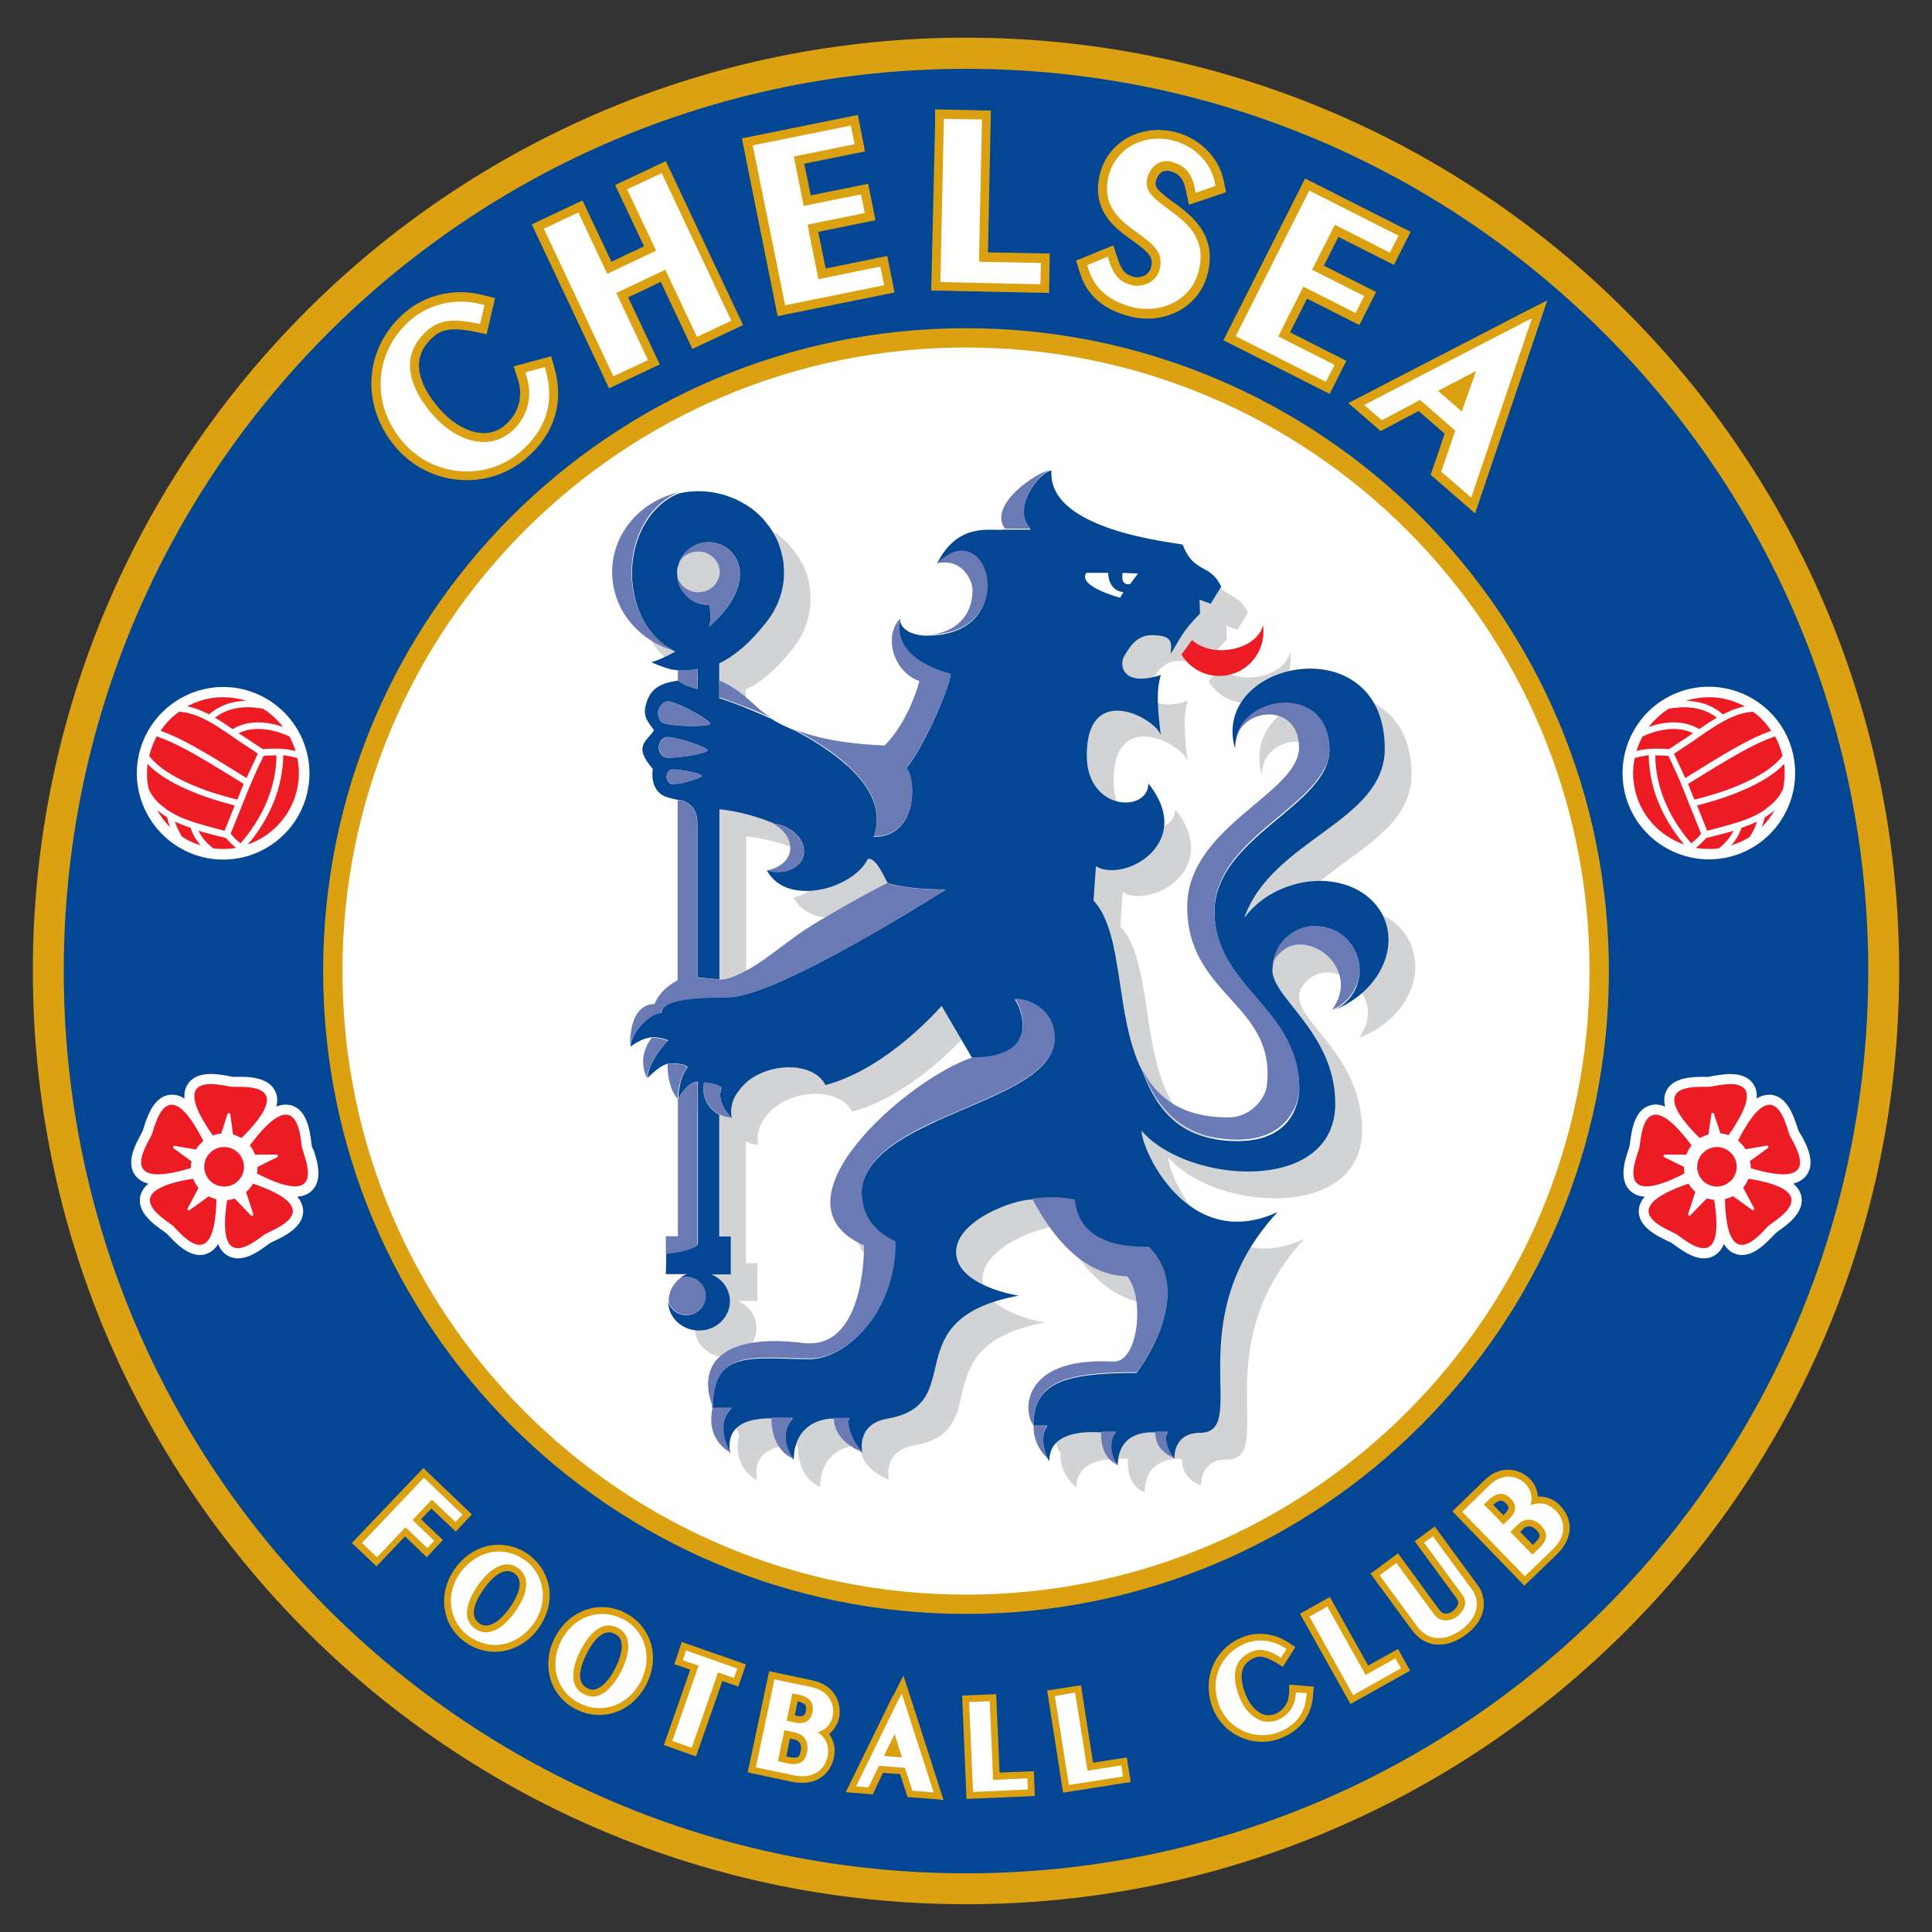 <?xml version="1.0" encoding="UTF-8"?>
<svg id="soccer_teams" data-name="soccer teams" xmlns="http://www.w3.org/2000/svg" width="80" height="80" viewBox="0 0 80 80">
  <rect x="0" y="0" width="80" height="80" fill="#333333" stroke="none"/>
  <defs>
    <style>
      .cls-1 {
        fill: #ed1c24;
      }

      .cls-1, .cls-2, .cls-3, .cls-4, .cls-5, .cls-6 {
        stroke-width: 0px;
      }

      .cls-2 {
        fill: #034694;
      }

      .cls-3 {
        fill: #6a7ab5;
      }

      .cls-4 {
        fill: #dba111;
      }

      .cls-5 {
        fill: #d1d3d4;
      }

      .cls-6 {
        fill: #fff;
      }
    </style>
  </defs>
  <g id="chelsea">
    <g>
      <path id="path3381" class="cls-4" d="M78.64,40.21c0,21.34-17.3,38.64-38.64,38.64S1.36,61.55,1.36,40.21,18.66,1.56,40,1.56s38.64,17.3,38.64,38.64"/>
      <path id="path3383" class="cls-2" d="M77.36,40.21c0,20.63-16.72,37.36-37.36,37.36S2.64,60.84,2.64,40.21,19.37,2.85,40,2.85s37.36,16.72,37.36,37.36"/>
      <path id="path3385" class="cls-4" d="M66.62,40.21c0,14.7-11.92,26.62-26.62,26.62s-26.62-11.92-26.62-26.62,11.92-26.62,26.62-26.62c14.7,0,26.62,11.92,26.62,26.62"/>
      <path id="path3387" class="cls-6" d="M65.82,40.21c0,14.26-11.56,25.82-25.82,25.82s-25.82-11.56-25.82-25.82,11.56-25.82,25.82-25.82,25.82,11.56,25.82,25.82"/>
      <path id="path3389" class="cls-4" d="M17.88,62.48c.29.27.99.94.99.94l.67-.71-2.01-1.92-.26.27-2.7,2.83,1.02.97s.87-.91,1.18-1.24c.26.25.9.86.9.86l.67-.71s-.63-.6-.9-.86c.17-.18.25-.27.42-.44"/>
      <path id="path3391" class="cls-4" d="M22.73,65.71c-.09-.54-.4-1.02-.86-1.35-.46-.33-1.01-.45-1.55-.37-.58.1-1.11.44-1.48.96-.37.52-.52,1.13-.42,1.71.09.54.39,1.02.85,1.34.46.33,1.01.46,1.56.37.58-.1,1.11-.44,1.48-.96.29-.41.45-.88.45-1.35,0-.12,0-.24-.03-.36M19.84,67.21c-.47-.33-.08-1.03.19-1.41.27-.38.8-.98,1.27-.65.49.35.03,1.11-.19,1.42-.22.31-.78.99-1.28.64Z"/>
      <path id="path3393" class="cls-4" d="M25.88,66.78c-1.08-.55-2.33-.1-2.91,1.04-.29.57-.34,1.19-.16,1.76.17.52.54.95,1.05,1.2.5.26,1.07.3,1.59.13.56-.18,1.03-.6,1.32-1.17.58-1.14.19-2.41-.89-2.96M24.69,69.94c-.13.04-.25.03-.38-.04-.21-.11-.29-.3-.29-.52,0-.3.15-.66.27-.9.21-.42.65-1.09,1.16-.83.14.07.22.16.26.28.09.26,0,.69-.23,1.14-.23.46-.52.78-.78.86Z"/>
      <path id="path3395" class="cls-4" d="M28.12,68.34l-.2.57s.51.18.66.23c-.19.56-1.09,3.12-1.09,3.12l1.33.47s.9-2.56,1.09-3.12c.16.05.66.23.66.23l.32-.92-2.66-.93-.12.35"/>
      <path id="path3397" class="cls-4" d="M33.65,69.58l-1.8-.38-.08.37-.81,3.82,1.83.39c.59.12.97-.02,1.19-.17.28-.18.48-.48.55-.84.02-.1.03-.19.03-.28,0-.26-.08-.49-.23-.69.21-.16.35-.4.42-.68.02-.07.02-.16.02-.25,0-.49-.28-1.11-1.13-1.29M33.16,72.5c-.02.09-.05.2-.12.25-.06.04-.18.04-.33.01,0,0-.07-.02-.15-.03.06-.28.1-.46.15-.74.08.02.18.04.18.04.24.05.28.22.28.35,0,.05,0,.09-.01.12h0ZM33.03,70.45c.16.04.27.09.32.16.02.03.03.07.03.13,0,.03,0,.07-.01.11-.02.11-.06.27-.37.2,0,0-.04-.01-.09-.02.05-.23.07-.35.12-.58h0Z"/>
      <path id="path3399" class="cls-4" d="M36.98,70.2l-1.96,4.01,1.12.09s.3-.64.42-.89c.24.02.47.04.71.05.09.27.31.95.31.95l1.49.12-1.66-5.15-.42.83"/>
      <path id="path3401" class="cls-4" d="M41.39,73.4c-.02-.59-.14-3.25-.14-3.25l-1.41.06.18,4.28,2.83-.12-.04-1.03s-1.01.04-1.42.06"/>
      <path id="path3403" class="cls-4" d="M45.26,72.99c-.09-.58-.5-3.21-.5-3.21l-.37.06-1.03.16.66,4.23,2.8-.44-.16-1.02s-1,.16-1.4.22"/>
      <path id="path3405" class="cls-4" d="M53.37,70.15c-.01.37-.23.68-.57.82-.19.07-.37.07-.54,0-.27-.12-.53-.41-.68-.8-.18-.45-.22-.83-.1-1.1.08-.19.24-.33.48-.43.26-.1.51,0,.85.19l.31.19.52-.82-.31-.2c-.57-.37-1.27-.45-1.88-.21-.57.23-1,.65-1.23,1.19-.23.55-.23,1.17,0,1.76.45,1.12,1.72,1.68,2.83,1.23.8-.32,1.26-.93,1.32-1.76l.03-.37-1.02-.08v.39"/>
      <path id="path3407" class="cls-4" d="M56.66,68.98c-.29-.51-1.59-2.85-1.59-2.85l-.33.18-.91.51,2.09,3.74,2.47-1.38-.5-.9s-.88.49-1.24.69"/>
      <path id="path3409" class="cls-4" d="M59.41,63.21l-.3.22-.53.39,1.73,2.36c.08.11.08.18.07.22-.02.12-.14.25-.26.34-.05.04-.18.09-.3.07-.09-.01-.16-.06-.22-.15l-1.71-2.34-1.14.84,1.71,2.33c.25.34.57.55.93.6.41.06.88-.08,1.31-.4.89-.65.88-1.52.49-2.05l-1.78-2.43"/>
      <path id="path3411" class="cls-4" d="M64.61,62.35c-.26-.27-.59-.4-.93-.38-.02-.26-.12-.52-.33-.73-.36-.37-1.16-.66-1.89.06l-1.32,1.28,2.98,3.08,1.35-1.3c.43-.42.52-.82.53-1.08,0-.33-.13-.66-.39-.92M62.36,62.25s.1.1.1.18c0,.06-.03.14-.14.24,0,0-.03.03-.07.07-.17-.17-.25-.25-.42-.43.3-.27.42-.16.52-.06h0ZM63.07,63.31c.24-.23.47-.03.54.04.06.06.14.16.14.23h0c0,.08-.06.18-.17.28,0,0-.05.05-.11.11-.19-.2-.33-.34-.52-.54.06-.06.13-.13.13-.13h0Z"/>
      <path id="path3413" class="cls-6" d="M17.87,62.08c.12.11.99.94.99.94l.29-.3-1.6-1.53-.06.07-2.5,2.63.62.59s1.07-1.12,1.18-1.24c.12.11.9.86.9.86l.29-.3s-.78-.75-.9-.86c.1-.11.71-.74.81-.85"/>
      <path id="path3415" class="cls-6" d="M21.71,64.59c-.4-.28-.87-.4-1.34-.32-.51.09-.97.39-1.3.84-.33.46-.46.99-.37,1.5.08.47.34.88.74,1.16.4.28.88.4,1.35.32.51-.09.97-.39,1.29-.84.26-.37.4-.78.4-1.19,0-.1,0-.21-.03-.31-.08-.47-.34-.88-.74-1.17M21.34,66.73c-.27.38-.97,1.2-1.67.71-.69-.49-.14-1.42.12-1.8.27-.38.97-1.2,1.66-.71.7.5.15,1.43-.12,1.81h0Z"/>
      <path id="path3417" class="cls-6" d="M25.76,67.03c-.94-.47-2.03-.08-2.53.92-.25.5-.3,1.05-.14,1.54.15.45.47.82.91,1.04.44.22.93.26,1.38.11.49-.16.9-.53,1.16-1.03.5-1,.17-2.11-.77-2.58M24.18,70.15c-.76-.38-.36-1.39-.15-1.8.21-.41.78-1.34,1.54-.95.2.1.34.25.4.45.15.46-.09,1.04-.25,1.36-.16.31-.49.85-.94,1-.19.07-.4.05-.6-.06h0Z"/>
      <path id="path3419" class="cls-6" d="M28.38,68.44l-.11.3s.53.19.66.23c-.06.17-1.09,3.12-1.09,3.12l.8.28s1.04-2.95,1.09-3.12c.13.05.66.23.66.23l.14-.39-2.13-.75-.03.09"/>
      <path id="path3421" class="cls-6" d="M33.6,69.86l-1.53-.32-.02.09-.75,3.55,1.56.33c.4.08.73.04.98-.13.22-.14.37-.37.43-.66.02-.08.02-.15.02-.23,0-.31-.15-.57-.43-.76.32-.09.55-.33.62-.67.01-.05.02-.12.02-.19,0-.36-.19-.86-.91-1.01M33.06,70.17c.26.05.43.15.52.29.05.08.08.17.08.28,0,.05,0,.11-.02.17-.1.47-.48.47-.7.42,0,0-.23-.05-.37-.08.03-.15.21-.99.24-1.13.1.02.25.05.25.05h0ZM32.94,71.75c.43.09.5.43.5.64,0,.09-.01.15-.02.16-.04.21-.12.34-.24.42-.13.08-.31.1-.54.05,0,0-.28-.06-.43-.09.03-.15.24-1.14.27-1.29.13.03.45.1.45.1h0Z"/>
      <path id="path3423" class="cls-6" d="M37.23,70.33l-1.78,3.64.51.04s.38-.79.43-.89c.11,0,.98.08,1.08.08.03.1.31.95.31.95l.88.07-1.32-4.09-.11.21M37.04,71.79c.09.27.25.8.31.98-.18-.01-.58-.04-.75-.06.08-.16.32-.66.45-.92h0Z"/>
      <path id="path3425" class="cls-6" d="M41.12,73.7c0-.18-.14-3.25-.14-3.25h-.09s-.76.03-.76.03l.16,3.72,2.27-.1-.02-.46s-1.25.05-1.42.06"/>
      <path id="path3427" class="cls-6" d="M45.03,73.32c-.03-.18-.51-3.22-.51-3.22h-.09s-.75.13-.75.13l.58,3.68,2.24-.35-.07-.46s-1.24.2-1.4.22"/>
      <path id="path3429" class="cls-6" d="M53.65,70.15c-.01.48-.3.89-.74,1.07-.26.1-.51.1-.76,0-.35-.15-.65-.49-.83-.95-.21-.52-.24-.98-.1-1.32.11-.26.33-.45.64-.57.41-.16.78.02,1.1.21l.08.05.23-.36-.08-.05c-.49-.32-1.1-.39-1.62-.18-.5.2-.88.57-1.08,1.04-.21.48-.2,1.03,0,1.55.39.98,1.5,1.46,2.47,1.08.7-.28,1.09-.79,1.14-1.52v-.09s-.44-.03-.44-.03v.1"/>
      <path id="path3431" class="cls-6" d="M56.55,69.36c-.09-.15-1.59-2.84-1.59-2.84l-.08.05-.66.37,1.81,3.25,1.98-1.11-.23-.41s-1.1.61-1.24.69"/>
      <path id="path3433" class="cls-6" d="M59.35,63.6l-.08.06-.3.22,1.57,2.14c.11.14.15.29.12.43-.04.25-.27.45-.37.52-.11.08-.31.15-.51.12-.17-.02-.3-.11-.41-.26l-1.55-2.11-.69.51,1.54,2.1c.21.28.46.45.75.49.46.07.89-.19,1.1-.34.74-.55.75-1.23.43-1.66l-1.62-2.21"/>
      <path id="path3435" class="cls-6" d="M64.41,62.55c-.29-.3-.66-.37-1.04-.22.03-.09.05-.18.05-.27,0-.22-.09-.44-.26-.62-.24-.25-.86-.55-1.49.07l-1.12,1.09,2.59,2.67,1.15-1.11c.29-.28.44-.58.44-.88,0-.26-.1-.51-.31-.73M62.74,62.43c0,.19-.12.34-.22.44,0,0-.17.17-.27.26-.1-.11-.7-.73-.81-.83.07-.07.18-.17.18-.17.35-.34.66-.36.94-.07.13.13.18.26.18.38h0ZM63.45,64.37c-.11-.11-.81-.83-.91-.94.09-.09.33-.32.33-.32.46-.44.92.03.94.05.14.15.21.29.21.43h0c0,.16-.09.32-.26.49,0,0-.22.21-.31.3h0Z"/>
      <path id="path3437" class="cls-4" d="M22.83,14.75l-1.56.42.18.56c.22.68.02,1.39-.51,1.85-.29.26-.63.38-1.01.35-.57-.04-1.21-.41-1.72-.99-.6-.68-.89-1.34-.86-1.9.03-.41.22-.76.6-1.1.42-.37.95-.35,1.67-.21l.53.11.35-1.5-.54-.13c-1.16-.29-2.36,0-3.22.75-1.69,1.48-1.82,3.88-.32,5.6,1.4,1.6,3.82,1.77,5.4.39,1.14-.99,1.53-2.27,1.15-3.67l-.15-.54"/>
      <path id="path3439" class="cls-4" d="M27.07,6.91l-1.6.75s.89,1.89,1.2,2.54c-.46.21-.9.42-1.35.64-.31-.65-1.2-2.54-1.2-2.54l-2.1.99,3.2,6.79,2.1-.99s-.99-2.1-1.31-2.78c.46-.21.9-.42,1.35-.64.32.68,1.31,2.78,1.31,2.78l2.1-.99-3.2-6.79-.51.24"/>
      <path id="path3441" class="cls-4" d="M34.19,11.12c-.1-.51-.21-1.02-.31-1.52.65-.13,2.37-.48,2.37-.48l-.3-1.51s-1.73.35-2.38.48c-.09-.46-.17-.85-.27-1.31.67-.14,2.52-.51,2.52-.51l-.3-1.51-.55.11-4.25.86,1.48,7.36,4.84-.98-.3-1.51s-1.88.38-2.56.52"/>
      <path id="path3443" class="cls-4" d="M41.05,4.58l-2.33-.05v.56s-.16,6.94-.16,6.94l4.88.1.03-1.63s-1.87-.04-2.56-.05c.02-.92.12-5.88.12-5.88"/>
      <path id="path3445" class="cls-4" d="M48.58,8.37c-.6-.44-.78-.62-.72-.86.03-.13.17-.53.6-.42.26.07.52.2.64.77l.13.62,1.54-.52-.1-.48c-.19-.95-.99-1.76-2-2.01-.72-.18-1.45-.08-2.04.27-.55.33-.93.84-1.08,1.45-.39,1.54.65,2.28,1.34,2.77.7.5.88.7.77,1.12-.03.13-.11.23-.23.31-.14.08-.32.11-.46.08-.37-.09-.53-.27-.68-.74l-.19-.57-1.54.63.15.49c.29.95.98,1.55,2.11,1.83,1.27.32,2.81-.27,3.19-1.79.4-1.6-.69-2.41-1.41-2.94"/>
      <path id="path3447" class="cls-4" d="M54.13,12.37c.59.3,2.16,1.09,2.16,1.09l.69-1.37s-1.57-.79-2.16-1.09c.21-.42.39-.77.6-1.19.61.31,2.3,1.16,2.3,1.16l.69-1.37-4.37-2.21-.25.5-3.13,6.2,4.4,2.22.69-1.37s-1.71-.86-2.33-1.18c.23-.46.47-.93.7-1.39"/>
      <path id="path3449" class="cls-4" d="M62.83,13.07l-7,3.62,1.34,1.16s1.16-.61,1.57-.83c.31.27.77.67,1.08.94-.15.45-.58,1.7-.58,1.7l1.84,1.6,2.99-8.82-1.25.63"/>
      <path id="path3451" class="cls-6" d="M22.57,15.2l-.82.22.06.19c.26.82.03,1.68-.62,2.25-.37.32-.8.47-1.28.44-.68-.05-1.4-.45-1.98-1.11-.66-.76-.99-1.51-.95-2.17.03-.5.28-.96.73-1.35.59-.52,1.34-.42,1.99-.29l.18.03.18-.78-.18-.04c-1.04-.26-2.12,0-2.89.67-1.52,1.33-1.65,3.52-.28,5.07,1.26,1.44,3.45,1.6,4.87.35,1.03-.91,1.38-2.01,1.03-3.29l-.05-.18"/>
      <path id="path3453" class="cls-6" d="M27.23,7.25l-1.26.59s1.06,2.24,1.2,2.54c-.27.13-1.76.83-2.03.96-.14-.3-1.19-2.54-1.19-2.54l-1.43.67,2.88,6.11,1.43-.67s-1.17-2.48-1.31-2.78c.27-.13,1.76-.83,2.03-.96.14.3,1.31,2.78,1.31,2.78l1.42-.67-2.88-6.11-.17.08"/>
      <path id="path3455" class="cls-6" d="M33.89,11.56c-.06-.29-.4-1.96-.45-2.26.31-.06,2.37-.48,2.37-.48l-.16-.77s-2.06.41-2.37.48c-.06-.29-.35-1.76-.41-2.05.31-.06,2.52-.51,2.52-.51l-.16-.77-4.06.82,1.34,6.62,4.1-.83-.16-.77s-2.24.45-2.56.52"/>
      <path id="path3457" class="cls-6" d="M40.66,4.95l-1.58-.03v.19s-.14,6.57-.14,6.57l4.14.09.02-.88s-2.24-.05-2.56-.05c0-.35.12-5.88.12-5.88"/>
      <path id="path3459" class="cls-6" d="M48.56,6.72c.5.13.79.46.91,1.05l.04.21.82-.28-.03-.16c-.16-.81-.85-1.5-1.72-1.72-.63-.16-1.25-.07-1.76.23-.46.28-.78.71-.91,1.22-.32,1.29.52,1.89,1.19,2.37.68.49,1.09.82.92,1.51-.07.29-.26.45-.4.54-.23.13-.5.18-.74.12-.5-.12-.75-.39-.95-.99l-.06-.19-.85.35.05.16c.25.81.85,1.33,1.84,1.58,1.09.27,2.41-.22,2.73-1.52.34-1.36-.55-2.02-1.28-2.55-.61-.45-.98-.76-.86-1.26.11-.45.48-.83,1.05-.69"/>
      <path id="path3461" class="cls-6" d="M55.26,9.3c.29.14,2.29,1.16,2.29,1.16l.36-.7-3.7-1.87-.08.17-2.96,5.86,3.73,1.89.36-.7s-2.04-1.03-2.33-1.18c.13-.27.9-1.79,1.04-2.06.28.14,2.16,1.09,2.16,1.09l.36-.7s-1.88-.95-2.16-1.09c.13-.26.81-1.6.94-1.86"/>
      <path id="path3463" class="cls-6" d="M63,13.4l-6.51,3.37.73.63s1.38-.73,1.58-.84c.16.14,1.31,1.14,1.46,1.27-.07.21-.58,1.7-.58,1.7l1.24,1.07,2.51-7.41-.43.2M59.55,16.18c.31-.16,1.09-.57,1.57-.82-.18.51-.47,1.35-.59,1.68-.25-.22-.74-.64-.99-.86Z"/>
      <path id="path3465" class="cls-5" d="M58.46,39.19c-.53-1.41-2.37-2.03-4.11-1.37-.72.27-1.32.73-1.72,1.27,1.15-3.27,5.82-3.97,5.82-7.01,0-5.11-7.25-3.68-6.2,0,0-1.67,2.65-1.97,2.65,0s-4.63,3.27-4.63,6.6c0,3.68,3.68,4.02,3.3,7.38-.06.58-.69,1.34-1.59,1.34-5.63,0-3.62-6.93-5.59-9.04l.1-1.42c1.14.7,4.16-.94,2.17-3.43,0,1.22-2.55,1.16-2.55-1.16,0-3.13,2.93-1.5,3.07-.81-.14-1.14-.19-1.86,0-2.52-1.58.51-1.73-.4-1.53-.76.23-.41.53-.89,1.15-.89.33,0,.53.05.65.13.2.13.34-.17.31.11.17-.26.1.06.26-.19.17-.26.39-.55.78-.93l-.02-.58.46.17.44-.71c-.48-.99-1.12-.51-1.6-1.74-.4-.1-6.6.57-6.42-1.9-.51,0-1.7.28-.96,1.28-.58.07-.99-.59-1.86,1.19,1.09-.2.53,1.01.53,1.36,0,2.24-2.99,2.21-2.99,1.15-.72.7-.31,2.23.78,2.61,0,0-.41,1.64-1.44,2.67-1.52-.06-3.95-.32-5.35-1.65-.6-.57-1.08-.88-1.49-1.04v-.74c.6-.29,1.25-.81,1.93-1.68.53-.65.82-1.48.74-2.36-.01-.11-.03-.21-.04-.31,0-.03-.01-.06-.02-.1-.01-.07-.03-.14-.05-.21,0-.03-.02-.07-.03-.1-.02-.07-.05-.14-.08-.21-.01-.03-.02-.06-.03-.08-.04-.09-.08-.18-.13-.26-.02-.03-.04-.07-.06-.1-.03-.05-.06-.1-.09-.15-.03-.04-.05-.08-.08-.12-.03-.04-.06-.08-.09-.11-.03-.04-.07-.08-.1-.12-.02-.03-.05-.05-.07-.08-.09-.1-.18-.19-.28-.28,0,0-.02-.02-.03-.02-.06-.05-.12-.09-.17-.14-.01-.01-.03-.02-.05-.03-.06-.04-.13-.09-.19-.13,0,0,0,0-.01,0-.64-.39-1.41-.59-2.22-.53-1.96.16-3.41,1.79-3.25,3.66.13,1.45,1.2,2.61,2.59,2.98-.49.27-.9.43-.99.43.02,0,.04.02.06.04,0,0,.01,0,.02.01.02.01.04.02.06.04,0,0,.01,0,.02,0,.03.02.06.03.1.05,0,0,.01,0,.02,0,.03.01.07.03.1.04,0,0,.02,0,.03.01.09.04.18.07.29.1.01,0,.03,0,.04.01.04.01.09.02.13.03.01,0,.03,0,.05,0,.06.01.12.02.17.03,0,0,.01,0,.01,0v.42s-.04,0-.06.01c-.64.1-1.05.3-1.24.87-.19.57,0,.77.3,1.17-.25.45-.91.62-.05,1.61-.06.38.02.97.56,1.16.18.06.33.09.48.12v7.46c-.55.29-.82.65-.96.99,0,0-.44-.97-.41.95.5-.39.3.45.3.45-.68.88.18.83.18.83.58-.58.46.26.46.26,0,1.03.42,1.44.42,1.44v5.69h-.5s0,1.57,0,1.57h.87c-.49.2-.81.68-.76,1.21.06.67.68,1.17,1.38,1.11.7-.06,1.23-.64,1.17-1.31-.04-.46-.35-.84-.76-1.01h.8s0-1.57,0-1.57h-.48s0-5.04,0-5.04c.1.05.2.09.32.12.05,0,.09.01.14.02.02,0,.04,0,.06,0-.13-.66.27-1.1.27-1.1.2-.31.5-.54.83-.71,1-.5,2.37-.38,2.78.44,2.59-.68,4.81-3.28,4.81-3.28l1.27,2.17c-2.7.9-8.58,6.01-4.5,7.79,0,.52-.07,4.34-2.52,4.04-3.53-.44-4.41,1.03-3.74,2.67-.32,1.39.75,1.87.75,1.87-.16-.8.22-1.46,1.68-1.45,0,1.46.94,1.72.94,1.72,0-1.25.88-1.71,1.65-1.71,0,1.03,1.19,1.42,1.19,1.42,0,0-.3-1.19,1.05-1.42,3.42-.6.21-4.12,5.42-5.09,0,0-2.59-.39-2.59-1.81,0-1.29,2.35-2.17,3.16-2.17,1.66,3.17,3.46,3.19,3.93,3.21.73.82.49,3.58-.57,3.53-3.88-.21-3.74,2.15-3.3,2.63-.05.92.66,1.45.66,1.45,0-.98.93-1.26,2.13-1.19-.06,1.2.7,1.38.7,1.38.02-1.21.91-1.41,1.55-1.38-.05.85.79,1.1.79,1.1,0,0-.08-1.07,1.05-1.07,2.14,0-.97-4.6,3.22-9.14-3.68,1.7-5.63-2.55-5.63-3.37,1.89,2.21,8.02,2.65,8.02-1.12s-3.97-4.95-2.11-6.33c1.08-.8,3.2.82,1.99,2.49,1.74-.65,2.71-2.33,2.18-3.74M34.96,39.3c-1.39.81-2.32,1.85-3.58,2.3-.19.07-.34.09-.48.08v-7.04c.33.03,1.2.15,2.22.57,1.01.55,1.01,1.68-.26,1.95.8,1.54,3.58.78,4.19-.47.3-.03.56.5.81,1-.39.2-1.19.61-2.89,1.61ZM50.48,27.63c-.15.21-.3.41-.43.59.35.58,1.01.95,1.74.88,1-.09,1.74-.98,1.65-1.99,0-.04-.01-.07-.02-.1-.11.52-.72.96-1.5,1.03-.59.06-1.12-.11-1.44-.41Z"/>
      <path id="path3467" class="cls-2" d="M28.08,23.39s0,0,0,0h0s.03-.07.05-.11c-.02.03-.03.07-.05.1M28.15,52.93s0,0,0,0h0s0,0,0,0h0ZM28.1,20.38h0,0ZM27.57,52.76h.87c-.11.04-.2.1-.29.17.09-.03.18-.05.27-.05.43,0,.79.35.79.79s-.35.79-.79.79c-.35,0-.65-.23-.75-.55v.07c.06.67.68,1.17,1.38,1.11.7-.05,1.23-.64,1.17-1.31-.04-.46-.35-.84-.76-1.01h.8s0-1.57,0-1.57h-.48s0-5.04,0-5.04c-.47-.24-.74-.77-.63-1.31.3,0,.57.08.74.2-.28.61.41,1.25.41,1.25-.13-.66.27-1.1.27-1.1.21-.31.5-.55.83-.71,1-.5,2.37-.38,2.78.44,2.59-.68,4.81-3.28,4.81-3.28l1.27,2.17c2.99,0,1.95-2.24,1.75-2.43.69,0,1.65.51,1.65,1.63,0,2.75-8,3.14-8,6.48,0,1.4,1.39,1.93,1.39,1.93,0,3.04-2.09,4.85-3.52,4.85-2.29,0-4.04-.46-4.04,2.03h.8c-.76.76-.05,1.87-.05,1.87-.16-.8.23-1.46,1.69-1.45h.91c-.58.58-.24,1.46.03,1.72,0-1.25.87-1.71,1.65-1.71h.66c-.18.18.11,1,.53,1.42,0,0-.3-1.19,1.05-1.42,3.42-.6.21-4.12,5.42-5.09,0,0-2.59-.39-2.59-1.81,0-1.29,2.35-2.17,3.15-2.17.64-.09,1.24-.07,1.76.04.21,2.04,2.56,1.95,3.07,1.95,1.99,1.99-.51,5.19-.51,5.19-3.06,0-4.27.42-4.27,2.2h.58c-.32.33-.14,1.22.08,1.45,0-.98.94-1.26,2.13-1.19h.63c-.31.31-.25,1.05.07,1.38.02-1.21.91-1.41,1.55-1.38h.53c-.2.2,0,.83.27,1.1,0,0-.08-1.07,1.05-1.08,2.15,0-.97-4.6,3.22-9.14-3.68,1.7-5.63-2.55-5.63-3.37,1.89,2.21,8.02,2.65,8.02-1.12,0-3.05-2.83-4.48-2.59-5.68.08-.92.85-1.64,1.8-1.64,1,0,1.8.81,1.8,1.8,0,.76-.47,1.41-1.13,1.67,0,0,0,0,0,0,0,0,0,0,0,0,1.74-.65,2.71-2.33,2.18-3.74-.54-1.41-2.37-2.03-4.11-1.37-.73.27-1.32.73-1.72,1.27,1.15-3.27,5.82-3.97,5.82-7.01,0-5.11-7.25-3.67-6.2,0,0-.06,0-.11.01-.16.18-2.08,3.9-2.5,3.9.21,0,2.31-4.76,3.6-4.76,6.71s3.51,4,3.51,7.36c0,.4-.21,2.13-2.55,2.13s-3.34-1.26-3.95-2.9h0c-1.15-2.22-.73-5.68-2.02-7.06l.1-1.42c1.14.7,4.16-.94,2.17-3.43,0,1.23-2.55,1.16-2.55-1.16,0-3.13,2.93-1.5,3.07-.81-.14-1.14-.2-1.87,0-2.52-1.58.51-1.73-.4-1.53-.76.23-.41.54-.89,1.15-.89.89,0,.83.33.78.78.34-.51.44-.9,1.22-1.67l-.02-.58.46.17.44-.71c-.48-.99-1.12-.51-1.6-1.74-.4-.1-5.61-.59-5.43-3.06-.46,0-1.72,1.59-.87,2.44h-1.08c-.58.07-1.93-.34-2.8,1.43,2.14-2.13,3.52,2.96-.41,2.96h0c-.58,0-1.08-.24-1.11-.65-.39,1.72,2.09,2.25,2.09,2.25,0,.51-1.24,3.28-1.84,3.88.41.41.53,2.86-1.35,2.86.68-1.83-1.32-3.39-3.25-4.41h0c-.35-.13-.68-.3-.99-.49-1.19-.54-2.15-.85-2.15-.85v-1.44c.6-.29,1.25-.81,1.93-1.68.53-.65.82-1.48.74-2.36,0-.11-.02-.21-.04-.31,0-.03-.01-.06-.02-.09-.02-.07-.03-.14-.05-.21,0-.03-.02-.07-.03-.1-.02-.07-.05-.14-.07-.21-.01-.03-.02-.06-.03-.08-.04-.09-.08-.18-.13-.26-.02-.04-.04-.07-.06-.1-.03-.05-.06-.1-.09-.15-.03-.04-.05-.08-.08-.12-.03-.04-.06-.08-.09-.11-.03-.04-.07-.09-.1-.13-.02-.03-.05-.05-.07-.08-.09-.1-.18-.19-.28-.27-.01,0-.02-.02-.03-.03-.06-.05-.11-.09-.18-.14-.02-.01-.03-.02-.05-.03-.06-.05-.13-.09-.19-.13,0,0,0,0-.01,0-.64-.39-1.41-.59-2.22-.53-.18.01-.35.05-.51.08-1.13.43-1.95,1.75-1.95,3.31,0,1.47.73,2.73,1.76,3.23.01,0,.03,0,.04.01-.49.27-.9.43-1,.43.02.01.04.02.06.04,0,0,.01,0,.02,0,.02.01.04.02.07.04,0,0,.01,0,.02,0,.03.02.06.03.1.05,0,0,.01,0,.02,0,.03.01.06.03.1.04,0,0,.02,0,.03.01.09.03.18.07.29.1.01,0,.03,0,.04.01.04.01.08.02.13.03.01,0,.03,0,.05,0,.06.01.11.02.17.03,0,0,0,0,.01,0,.37.03.81-.06.81-.06v.83c-.07,0-.65-.19-.81-.35-.02,0-.04,0-.06.01-.64.1-1.05.3-1.24.87-.19.57,0,.77.3,1.17-.25.45-.91.62-.05,1.61-.06.38.02.98.56,1.16.18.06.33.09.48.12.32,0,.81.27.81.94v6.41c.29.02.61.06.91.08v-7.04c.33.03,1.2.15,2.22.57.01,0,.02.01.03.02,0,0,0,0,0,0,.09.01.19.03.28.06.68.21,1.1.79.94,1.31-.16.52-.84.77-1.51.56.8,1.54,3.58.79,4.19-.47.3-.03.56.5.81,1,0,0,.7.27,2.42.27,0,0-6.98,4.46-9,4.46-.86,0-2.78,0-2.78.65-.53,0-1.28.89-1.28,1.4.5-.39.9-.39.9-.39.42,0,.66.13.66.13-.16.15-.85.94-.85,1.55.58-.58.84-.58.84-.58,0,0,.61-.08.83.14-.15.15-.4.67-.4,1.3,0,0,.36-.7.81-.7v6.7c0,.2-.92.4-1.31.4M27.86,32.48c-.17,0-.25-.22-.26-.3,0-.08.06-.31.23-.32.41-.01,1.23.18,1.23.26,0,.08-.8.34-1.21.35ZM27.59,31.37c-.24-.02-.32-.34-.31-.45,0-.11.13-.42.37-.4.57.04,1.66.44,1.65.55,0,.11-1.15.34-1.72.3ZM27.5,29.95c-.25-.07-.27-.43-.24-.54.03-.12.23-.42.48-.36.6.16,1.7.8,1.67.92-.03.12-1.31.14-1.9-.02h0ZM29.35,25.96c.1-.25.08-.59.02-.91-.01,0-.02,0-.03,0-.72,0-1.3-.58-1.3-1.3-.01-.12,0-.24.05-.35h0s0,0,0,0c.16-.55.66-.95,1.25-.95.72,0,1.3.58,1.3,1.3,0,.83-.59,1.6-1.29,2.21h0Z"/>
      <path id="path3469" class="cls-1" d="M48.92,27.1c.35.58,1.01.95,1.74.88,1-.09,1.74-.98,1.65-1.99,0-.04-.01-.07-.01-.11-.11.52-.72.96-1.5,1.03-.59.06-1.12-.11-1.44-.41-.15.21-.3.41-.43.59"/>
      <path id="path3471" class="cls-6" d="M46.49,23.72l.63.03-.32.43s-.42.13-.31-.47M44.98,23.72h.91s-.03.73.63.8l-.14.23s-1.78-.47-1.4-1.03Z"/>
      <path id="path3473" class="cls-3" d="M29.4,29.97c.03-.12-1.07-.76-1.67-.92-.25-.07-.45.24-.48.36-.03.12,0,.48.24.54.6.16,1.87.14,1.9.02M29.31,31.07c0-.11-1.09-.51-1.65-.55-.24-.02-.36.29-.37.4,0,.11.07.43.31.45.57.04,1.71-.19,1.72-.3ZM28.07,27.76v.42c.16.16.75.35.81.35v-.83s-.44.09-.81.06ZM27.84,31.86c-.17,0-.24.23-.23.32,0,.08.08.3.26.3.41-.01,1.21-.27,1.21-.35,0-.08-.82-.28-1.23-.26ZM26.99,42.97c-.68.88-.19,1.68-.19,1.68,0-.61.7-1.4.85-1.55,0,0-.24-.13-.66-.13ZM29.15,44.83c-.1.54.17,1.07.63,1.31.1.05.21.09.32.11.05.01.09.02.14.02.02,0,.04,0,.06,0,0,0-.69-.64-.41-1.25-.18-.12-.45-.2-.74-.2h0ZM27.91,26.93c-1.03-.5-1.76-1.76-1.76-3.23,0-1.56.82-2.88,1.95-3.31-1.69.38-2.89,1.88-2.74,3.58.13,1.44,1.18,2.59,2.55,2.97ZM38.81,23.32c1.09-.21,1.46.76,1.46,1.11,0,1.31-1.02,1.84-1.87,1.85h0c3.93,0,2.55-5.09.41-2.96h0ZM36.18,34.63c1.88,0,1.75-2.45,1.35-2.86.6-.6,1.84-3.37,1.84-3.88,0,0-2.48-.53-2.08-2.26,0,0,0,0,0,0h-.03c-.68.71-.27,2.2.81,2.57,0,0-.41,1.64-1.44,2.67-1.02-.04-2.44-.17-3.7-.65,1.94,1.03,3.93,2.58,3.25,4.41h0ZM28.84,22.84c.49-.04.91.31.96.77.04.46-.32.87-.81.91-.49.04-.92-.31-.96-.77,0,.72.58,1.3,1.3,1.3.01,0,.02,0,.03,0,.06.32.09.66-.02.91.7-.61,1.29-1.38,1.29-2.21,0-.72-.59-1.3-1.3-1.3-.6,0-1.1.4-1.26.95.11-.3.4-.53.76-.56h0ZM42.69,21.89c-.85-.85.41-2.44.87-2.44-.5,0-2.69,1.43-1.95,2.44h1.08ZM31.74,36.04c.67.21,1.35-.05,1.51-.56.16-.52-.26-1.11-.94-1.31-.09-.03-.19-.05-.28-.06.98.56.96,1.67-.29,1.94ZM29.79,28.87s.97.31,2.15.85c-.24-.15-.46-.31-.66-.5-.6-.57-1.08-.88-1.49-1.04v.69h0ZM30.15,41.3c2.02,0,9-4.46,9-4.46-1.72,0-2.42-.27-2.42-.27-.39.2-1.19.6-2.89,1.61-1.39.82-2.32,1.85-3.58,2.3-.19.07-.35.09-.48.08-.29-.03-.61-.06-.91-.08v-6.41c0-.67-.49-.94-.81-.94v7.46c-.55.29-.82.65-.96.99,0,0-1.04-.14-1.01,1.79,0-.51.76-1.41,1.28-1.41,0-.65,1.91-.65,2.78-.65ZM47.57,51.62c-.51,0-2.86.1-3.07-1.95-.52-.11-1.12-.13-1.76-.04,1.66,3.17,3.46,3.19,3.93,3.22.73.82.49,3.58-.57,3.53-3.88-.21-3.74,2.15-3.3,2.64,0-1.78,1.21-2.2,4.27-2.2,0,0,2.5-3.2.51-5.19ZM48.37,59.27h-.53c-.04.85.79,1.1.79,1.1-.27-.27-.47-.9-.27-1.1ZM43.46,60.46c-.22-.22-.41-1.12-.08-1.45h-.58c-.05.92.66,1.45.66,1.45ZM55.04,30.99c0-2.71-3.72-2.28-3.9-.2.16-1.52,2.65-1.75,2.65.16s-4.63,3.27-4.63,6.6c0,3.68,3.68,4.02,3.3,7.38-.06.58-.69,1.34-1.59,1.34-1.94,0-2.97-.82-3.57-1.98.62,1.64,1.7,2.9,3.95,2.9s2.55-1.73,2.55-2.13c0-3.36-3.51-4.16-3.51-7.36,0-3.11,4.76-4.4,4.76-6.71h0ZM27.64,44.06c0,1.04.42,1.44.42,1.44,0-.63.26-1.15.4-1.3-.22-.22-.83-.14-.83-.14ZM54.49,38.33c-.94,0-1.72.72-1.8,1.64.04-.22.19-.44.48-.65,1.08-.8,3.2.81,1.99,2.49.66-.27,1.13-.91,1.13-1.67,0-1-.81-1.8-1.8-1.8ZM46.23,59.27h-.63c-.06,1.2.7,1.38.7,1.38-.33-.32-.38-1.07-.07-1.38ZM28.43,52.88c-.1,0-.19.02-.27.05-.3.23-.48.58-.47.97.1.32.39.55.75.55.43,0,.79-.35.79-.79s-.35-.79-.79-.79ZM32.85,58.69h-.91c0,1.46.94,1.72.94,1.72-.27-.27-.6-1.15-.03-1.72ZM35.68,49.46c0-3.34,8-3.73,8-6.48,0-1.12-.97-1.63-1.65-1.63.19.19,1.23,2.43-1.75,2.43-2.7.9-8.58,6.02-4.5,7.79,0,.51-.07,4.34-2.52,4.04-3.53-.44-4.41,1.02-3.73,2.67,0-2.49,1.75-2.03,4.04-2.03,1.43,0,3.52-1.81,3.52-4.85,0,0-1.39-.53-1.39-1.93ZM28.88,51.51v-6.7c-.45,0-.81.7-.81.7v5.72-.04h-.5s0,.72,0,.72c.38,0,1.31-.2,1.31-.4h0ZM30.26,60.15s-.71-1.11.05-1.87h-.8c-.32,1.39.75,1.87.75,1.87ZM35.19,58.71h-.66c0,1.03,1.19,1.42,1.19,1.42-.42-.42-.71-1.24-.53-1.42Z"/>
      <path id="path3477" class="cls-6" d="M12.95,47.58l-.04-.14-.02-.14c-.06-.48-.18-1.38-.87-1.54-.19-.04-.38-.02-.58.06.06-.21.05-.41-.02-.58-.26-.66-1.16-.66-1.65-.65h-.14l-.14-.03c-.48-.09-1.37-.25-1.73.36-.1.16-.14.35-.12.57-.19-.12-.37-.17-.56-.16-.71.04-.98.9-1.13,1.37l-.04.13-.07.13c-.23.43-.67,1.22-.2,1.76.12.14.29.24.51.29-.17.14-.28.3-.33.48-.19.69.55,1.21.95,1.49l.12.09.1.1c.33.35.96,1.01,1.61.73.17-.07.32-.2.43-.39.08.2.2.36.36.46.6.39,1.32-.15,1.71-.44l.12-.08.13-.06c.44-.21,1.26-.6,1.2-1.31-.02-.19-.1-.36-.24-.53.22-.01.4-.08.55-.2.55-.45.27-1.31.11-1.77"/>
      <path id="path3479" class="cls-1" d="M9.84,48.15c3.98,2.35,2.75-.23,2.67-.62-.09-.38-.12-3.24-2.67.62"/>
      <path id="path3481" class="cls-1" d="M9.59,48.74c-1.01,4.51,1.07,2.55,1.41,2.35.34-.2,3.05-1.12-1.41-2.35"/>
      <path id="path3483" class="cls-1" d="M8.95,48.69c-4.6.43-2.09,1.81-1.8,2.06.3.26,2,2.55,1.8-2.06"/>
      <path id="path3485" class="cls-1" d="M8.8,48.06c-1.84-4.24-2.37-1.43-2.52-1.07-.15.36-1.81,2.69,2.52,1.07"/>
      <path id="path3487" class="cls-6" d="M74.55,46.96l-.07-.13-.05-.13c-.15-.46-.42-1.33-1.13-1.37-.19,0-.38.04-.56.16.02-.22-.02-.41-.12-.57-.37-.61-1.26-.44-1.73-.36l-.14.03h-.14c-.48,0-1.39-.01-1.64.65-.07.18-.07.37-.02.58-.2-.08-.39-.11-.58-.06-.69.16-.81,1.06-.87,1.54l-.02.14-.04.14c-.16.46-.44,1.32.11,1.77.15.12.33.19.55.2-.14.17-.22.34-.24.53-.06.71.76,1.1,1.2,1.31l.13.06.12.08c.39.29,1.12.83,1.71.44.16-.1.28-.26.36-.46.12.19.26.32.43.39.65.28,1.28-.38,1.61-.73l.1-.1.11-.09c.4-.28,1.13-.81.95-1.49-.05-.18-.16-.34-.33-.48.21-.05.38-.15.51-.29.47-.54.04-1.33-.2-1.76"/>
      <path id="path3489" class="cls-1" d="M71.03,47.73c-3.47-3.06-.63-2.69-.24-2.73.39-.03,3.12-.89.24,2.73"/>
      <path id="path3491" class="cls-1" d="M70.55,48.15c-3.98,2.35-2.76-.23-2.67-.62.09-.38.12-3.24,2.67.62"/>
      <path id="path3493" class="cls-1" d="M70.8,48.74c1.01,4.51-1.07,2.55-1.41,2.35-.34-.2-3.05-1.12,1.41-2.35"/>
      <path id="path3495" class="cls-1" d="M71.44,48.69c4.6.43,2.09,1.81,1.8,2.06-.29.26-2,2.55-1.8-2.06"/>
      <path id="path3497" class="cls-1" d="M71.58,48.06c1.84-4.24,2.37-1.43,2.52-1.07.15.36,1.81,2.69-2.52,1.07"/>
      <path id="path3499" class="cls-6" d="M72.48,48.19s-.02-.07-.02-.11c.37-.27.77-.56.77-.56l-.04-.09s-.47.08-.91.16c-.22-.37-.61-.62-1.04-.66-.14-.42-.28-.84-.28-.84h-.09s-.06.45-.13.89c-.27.07-.51.22-.69.44-.1.12-.17.25-.22.39-.45,0-.93,0-.93,0l-.02.09s.44.22.85.42c0,.04,0,.07,0,.11.03.36.2.68.47.92-.14.45-.31.95-.31.95l.08.05s.37-.39.71-.73c.17.06.36.08.55.06.19-.01.37-.07.53-.15.39.28.82.59.82.59l.07-.06s-.25-.47-.47-.88c.23-.28.34-.63.31-.99"/>
      <path id="path3501" class="cls-1" d="M71.03,47.5c-.22.02-.41.12-.56.29-.14.17-.21.38-.19.6.04.45.44.78.88.74.22-.02.41-.12.56-.29.14-.17.21-.38.19-.6-.04-.45-.44-.78-.89-.74"/>
      <path id="path3503" class="cls-1" d="M9.35,47.73c3.47-3.06.63-2.69.24-2.73-.39-.03-3.12-.89-.24,2.73"/>
      <path id="path3505" class="cls-6" d="M10.66,48.32c.41-.2.85-.42.85-.42l-.02-.09s-.47,0-.93,0c-.05-.14-.13-.27-.22-.39-.18-.22-.42-.37-.69-.44-.06-.43-.12-.88-.12-.88h-.1s-.14.42-.27.84c-.44.04-.82.29-1.05.66-.45-.08-.91-.16-.91-.16l-.04.09s.4.29.77.56c0,.04-.02.07-.02.11-.03.36.08.71.31.99-.22.42-.47.88-.47.88l.07.06s.43-.31.82-.59c.16.08.34.14.53.15.19.02.37,0,.55-.06.33.34.7.73.7.73l.08-.05s-.16-.5-.31-.95c.27-.24.44-.56.47-.92,0-.04,0-.07,0-.11"/>
      <path id="path3507" class="cls-1" d="M9.91,47.79c-.14-.17-.34-.27-.56-.29-.45-.04-.85.29-.89.74-.02.22.05.43.19.6.14.17.34.27.56.29.45.04.85-.29.89-.74.02-.22-.05-.43-.19-.6"/>
      <path id="path3509" class="cls-6" d="M9.86,28.5c-1.94-.34-3.79.96-4.14,2.9-.34,1.94.96,3.79,2.9,4.14,1.94.34,3.8-.96,4.14-2.9.34-1.94-.96-3.79-2.9-4.14"/>
      <path id="path3511" class="cls-1" d="M10.67,31.2s-.09-.05-.15-.1c-.29-.19-.87-.57-.88-.59-.08-.05-.16-.11-.23-.16-.26-.17-.48-.32-.7-.44-.08-.05-.16-.09-.24-.13-.34-.17-.67-.28-1.05-.31-.3.21-.56.48-.77.79.89.32,1.75.83,3.56,1.96.1-.24.45-.97.47-1.02"/>
      <path id="path3513" class="cls-1" d="M9.83,33.11c.04-.09.19-.49.26-.65-1.85-1.15-2.71-1.66-3.6-1.97-.14.25-.24.52-.31.81.51.7,1.87,1.38,3.65,1.81"/>
      <path id="path3515" class="cls-1" d="M9.63,30.19c.69-.41,1.48-.3,2.09-.09-.23-.29-.5-.55-.82-.75-.57-.11-1.37-.13-2,.37.23.13.47.29.73.47"/>
      <path id="path3517" class="cls-1" d="M6.87,33.5c.09.06.19.12.29.18.2.11.42.21.65.29.1.04.2.07.29.1.35.11,1.14.32,1.2.33.01-.03.31-.77.42-1.05-1.38-.34-2.89-.94-3.61-1.72-.04.36-.03.72.05,1.05.15.33.39.59.7.8"/>
      <path id="path3519" class="cls-1" d="M9.36,34.7l-.29-.07c-.27-.07-.56-.14-.85-.23.14.31.37.54.61.73.32.04.64.03.95-.02-.22-.17-.42-.4-.42-.4"/>
      <path id="path3521" class="cls-1" d="M12.24,31.1c-.07-.21-.15-.42-.26-.61-.54-.24-1.37-.48-2.1-.13l1,.66c.21-.02.4-.02.57-.02.1,0,.18,0,.27.01.2.02.36.05.51.09"/>
      <path id="path3523" class="cls-1" d="M11.73,31.28c-.03,1.64-.8,2.9-1.47,3.69,1.04-.36,1.86-1.26,2.07-2.42.07-.4.06-.79-.02-1.16-.16-.05-.36-.09-.59-.12"/>
      <path id="path3525" class="cls-1" d="M8.66,29.58c.47-.41,1.02-.55,1.53-.56-.13-.04-.26-.08-.4-.1-.73-.13-1.43,0-2.04.33.32.06.61.18.91.33"/>
      <path id="path3527" class="cls-1" d="M10.92,31.29c-.24.49-.38.8-.49,1.07-.04.08-.07.16-.11.25-.06.14-.23.57-.23.57l-.1.25-.44,1.09c.12.16.27.29.41.4.65-.75,1.47-2,1.49-3.64-.16,0-.35,0-.54.02"/>
      <path id="path3529" class="cls-1" d="M7.89,34.28c-.22-.08-.44-.16-.65-.26.08.24.19.45.3.63.23.15.49.27.77.35-.18-.2-.33-.44-.42-.73"/>
      <path id="path3531" class="cls-1" d="M6.92,33.84c-.15-.09-.29-.19-.42-.3.15.26.33.5.54.71-.05-.13-.09-.27-.12-.41"/>
      <path id="path3533" class="cls-6" d="M67.24,32.63c.34,1.94,2.2,3.24,4.14,2.9,1.94-.34,3.24-2.2,2.9-4.14-.34-1.94-2.2-3.24-4.14-2.9-1.94.34-3.24,2.2-2.9,4.14"/>
      <path id="path3535" class="cls-1" d="M69.33,31.2s.09-.05.15-.1c.29-.19.87-.57.88-.59.08-.05.16-.11.23-.16.25-.17.48-.32.7-.44.08-.05.16-.09.24-.13.34-.17.67-.28,1.05-.31.3.21.56.48.76.79-.89.32-1.75.83-3.56,1.96-.1-.24-.45-.97-.47-1.02"/>
      <path id="path3537" class="cls-1" d="M70.16,33.11c-.04-.09-.2-.49-.26-.65,1.85-1.15,2.71-1.66,3.6-1.97.14.25.24.52.31.81-.51.7-1.87,1.38-3.65,1.81"/>
      <path id="path3539" class="cls-1" d="M70.36,30.19c-.69-.41-1.48-.3-2.09-.09.23-.29.5-.55.82-.75.57-.11,1.37-.13,2,.37-.23.13-.47.29-.73.47"/>
      <path id="path3541" class="cls-1" d="M73.13,33.5c-.09.06-.19.12-.29.18-.2.11-.42.21-.65.29-.1.04-.2.07-.3.1-.35.11-1.14.32-1.2.33-.01-.03-.31-.77-.42-1.05,1.38-.34,2.89-.94,3.61-1.72.04.36.02.72-.05,1.05-.15.33-.39.59-.7.8"/>
      <path id="path3543" class="cls-1" d="M70.64,34.7l.29-.07c.27-.07.56-.14.85-.23-.15.31-.37.54-.61.73-.32.04-.64.03-.95-.02.22-.17.42-.4.42-.4"/>
      <path id="path3545" class="cls-1" d="M67.76,31.1c.07-.21.15-.42.26-.61.54-.24,1.37-.48,2.09-.13l-1,.66c-.21-.02-.4-.02-.58-.02-.09,0-.18,0-.27.01-.19.02-.36.05-.51.09"/>
      <path id="path3547" class="cls-1" d="M68.27,31.28c.03,1.64.8,2.9,1.47,3.69-1.05-.36-1.87-1.26-2.07-2.42-.07-.4-.06-.79.02-1.16.16-.05.36-.09.59-.12"/>
      <path id="path3549" class="cls-1" d="M71.34,29.58c-.47-.41-1.02-.55-1.53-.56.13-.04.26-.08.4-.1.72-.13,1.43,0,2.04.33-.32.06-.61.18-.91.33"/>
      <path id="path3551" class="cls-1" d="M69.08,31.29c.24.49.37.8.49,1.07.03.08.07.16.1.25.06.14.23.57.23.57l.1.25.44,1.09c-.12.16-.27.29-.41.4-.65-.75-1.47-2-1.49-3.64.16,0,.35,0,.54.02"/>
      <path id="path3553" class="cls-1" d="M72.11,34.28c.22-.08.44-.16.65-.26-.08.24-.19.45-.3.63-.23.15-.49.27-.77.35.18-.2.33-.44.42-.73"/>
      <path id="path3555" class="cls-1" d="M73.08,33.84c.15-.09.29-.19.41-.3-.15.26-.33.5-.54.71.05-.13.09-.27.13-.41"/>
    </g>
  </g>
</svg>